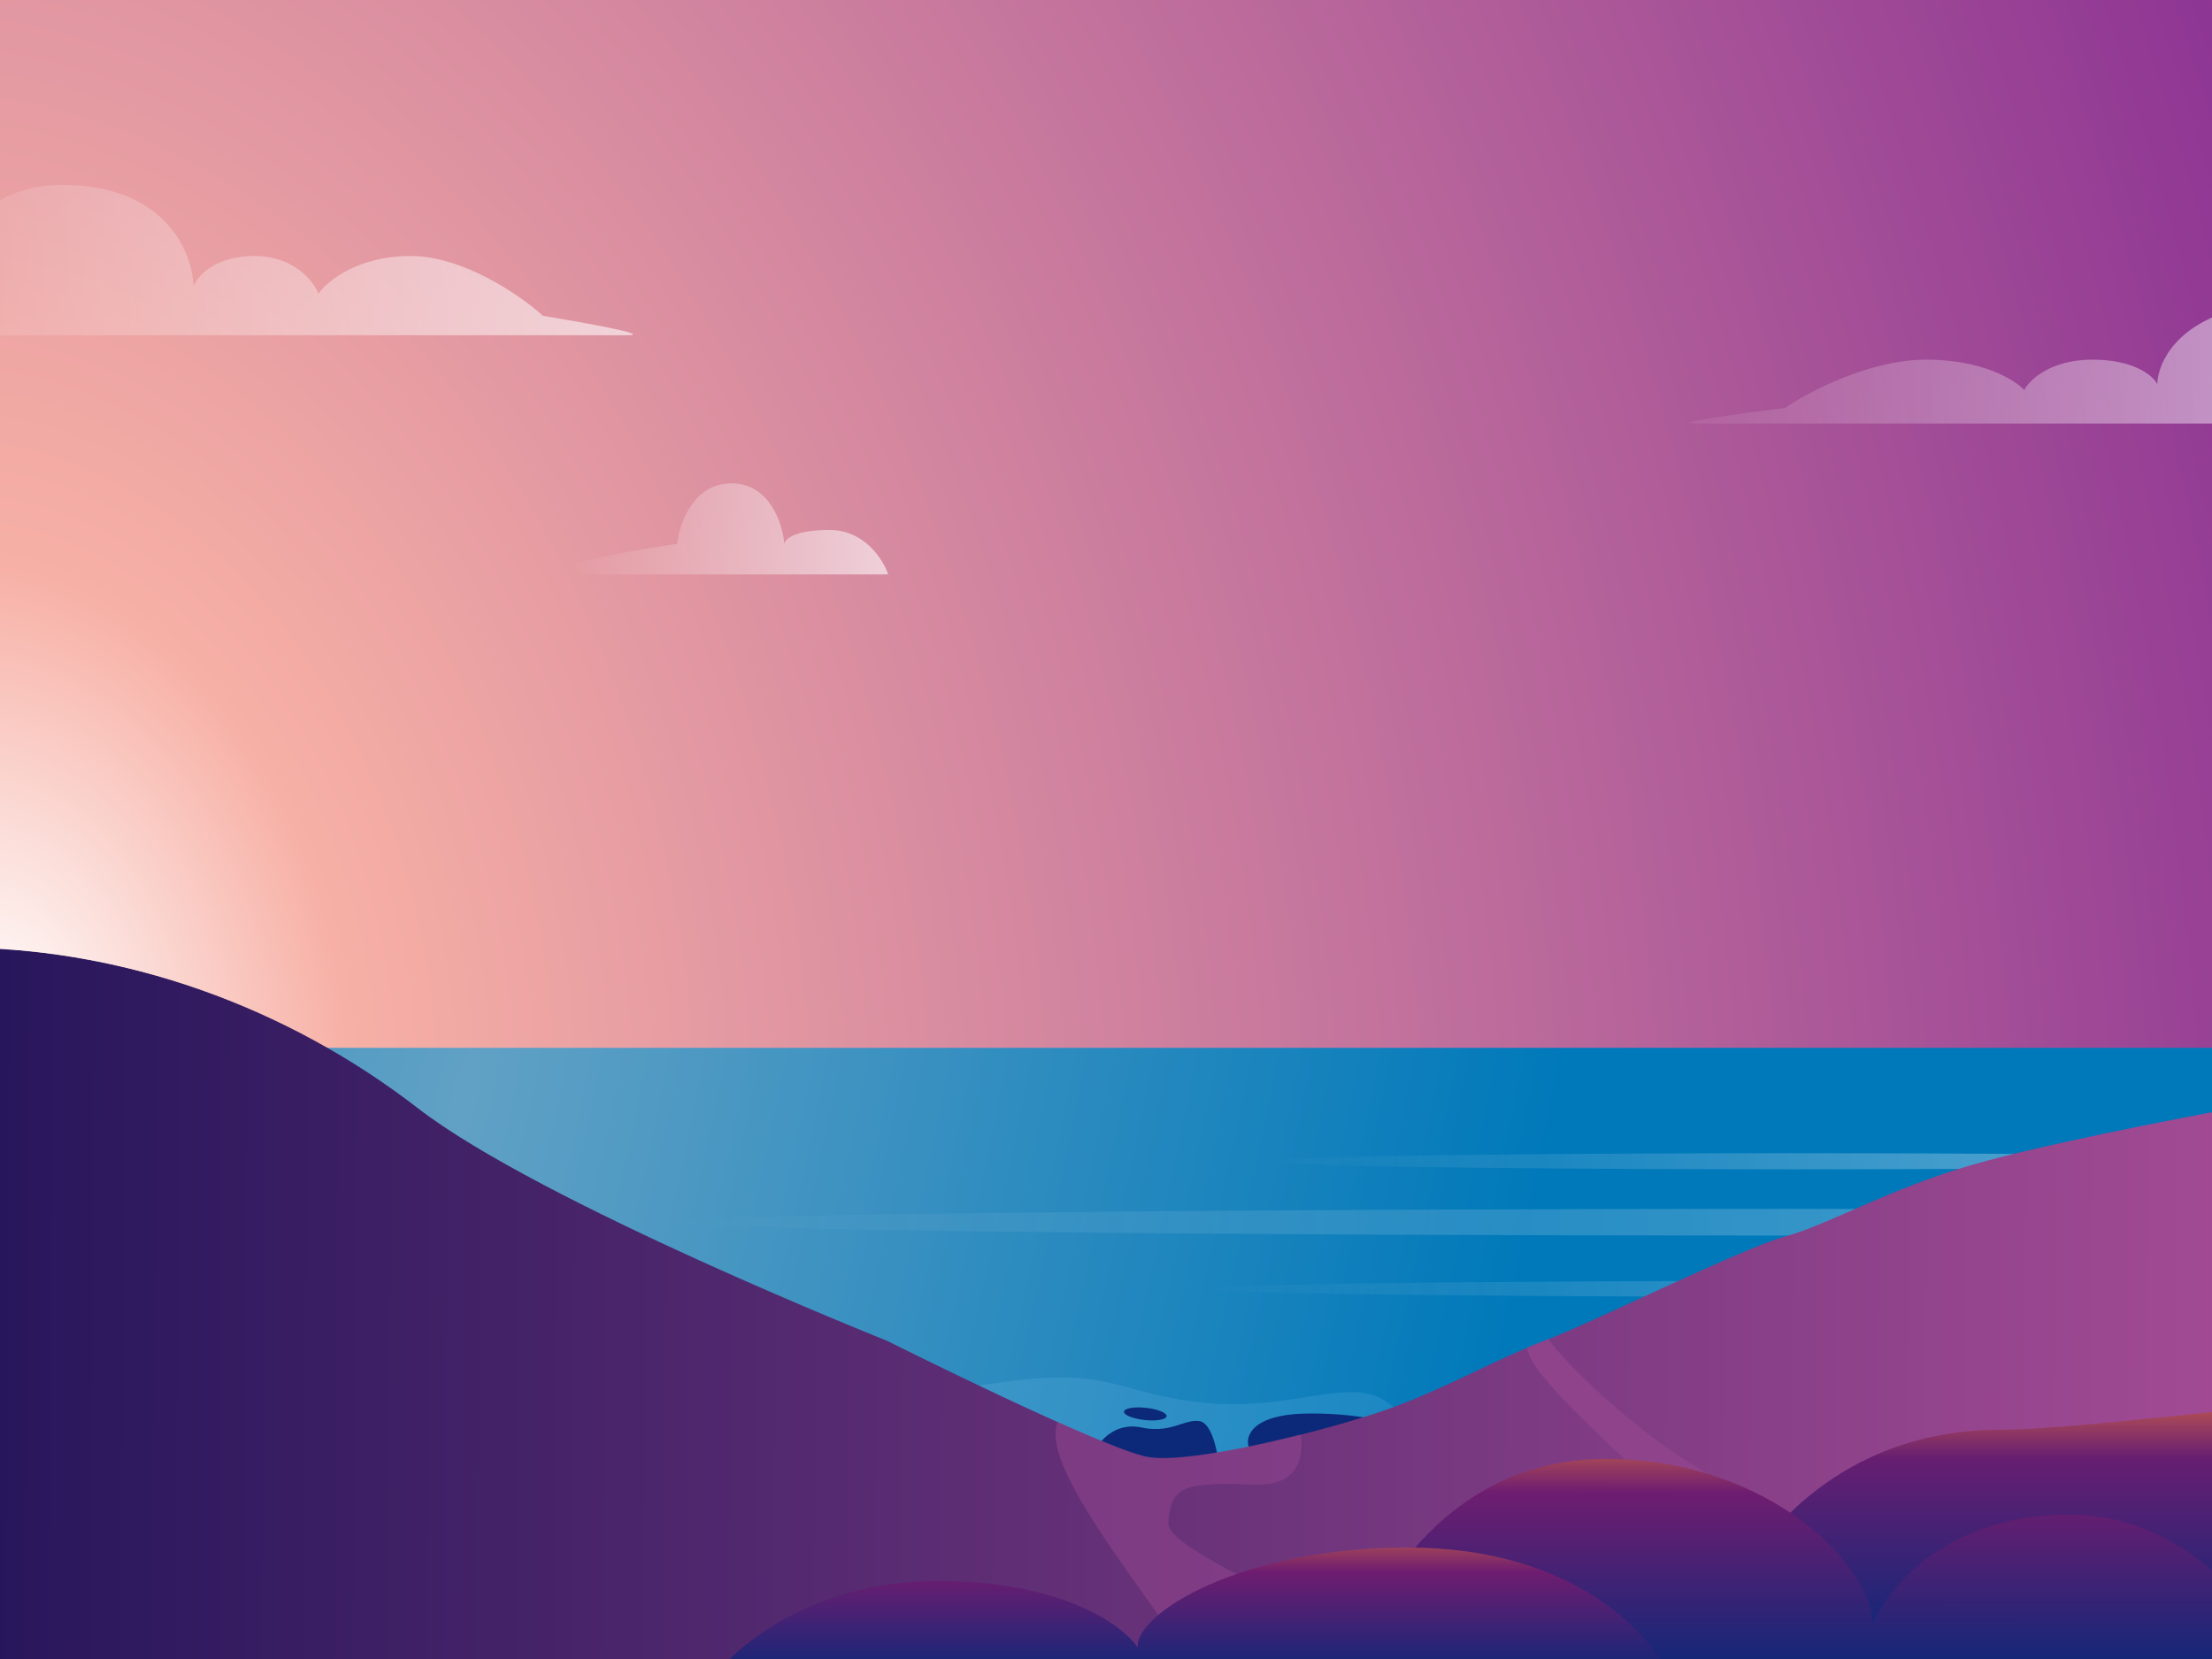 <svg width="4032" height="3024" viewBox="0 0 4032 3024" fill="none" xmlns="http://www.w3.org/2000/svg">
<rect x="0" y="0" width="4032" height="3024" fill="#333333" stroke="none"/>
<g clip-path="url(#clip0_98_34)">
<rect width="4032" height="3024" fill="white"/>
<mask id="mask0_98_34" style="mask-type:alpha" maskUnits="userSpaceOnUse" x="0" y="0" width="4032" height="3024">
<rect width="4032" height="3024" fill="#C4C4C4"/>
</mask>
<g mask="url(#mask0_98_34)">
<rect width="4032" height="3024" fill="url(#paint0_radial_98_34)"/>
<g opacity="0.6">
<path d="M-126 611H1143.18C1192.46 611 1061.48 587.472 989.828 575.707C949.618 539.345 845.072 466.621 748.568 466.621C652.064 466.621 596.283 512.394 580.456 535.281C571.472 512.394 535.54 466.621 463.675 466.621C391.811 466.621 359.728 503.411 352.67 521.806C351.173 460.204 301.21 337 113.335 337C-74.54 337 -124.503 519.667 -126 611Z" fill="url(#paint1_linear_98_34)"/>
<path d="M4442 772H3090.52C3038.05 772 3177.52 753.023 3253.82 743.534C3296.64 714.205 3407.96 655.548 3510.72 655.548C3613.48 655.548 3672.88 692.468 3689.74 710.927C3699.3 692.468 3737.56 655.548 3814.09 655.548C3890.61 655.548 3924.78 685.222 3932.29 700.059C3933.89 650.372 3987.09 551 4187.15 551C4387.2 551 4440.41 698.333 4442 772Z" fill="url(#paint2_linear_98_34)"/>
<path d="M1512.03 965.992C1575.81 965.992 1609.92 1020 1619 1047H1135.98C915.93 1047 1109.85 1009.82 1234.31 991.224C1238.3 954.483 1263.68 881 1333.31 881C1402.94 881 1426.54 954.483 1429.65 991.224C1430.53 982.813 1448.25 965.992 1512.03 965.992Z" fill="url(#paint3_linear_98_34)"/>
</g>
<rect y="1910" width="4032" height="1114" fill="url(#paint4_radial_98_34)"/>
<g opacity="0.4">
<ellipse cx="3256.61" cy="2227.85" rx="2024.61" ry="24.287" fill="url(#paint5_linear_98_34)"/>
<ellipse cx="3360.38" cy="2349.28" rx="1171.64" ry="14.719" fill="url(#paint6_linear_98_34)"/>
<ellipse cx="3268.39" cy="2116.72" rx="957.478" ry="14.719" fill="url(#paint7_linear_98_34)"/>
<path d="M1829.5 2519C1627.5 2546.5 1572.5 2574 1489.5 2638.5L2110 2769.5L2719 2702.5C2719 2702.5 2615.2 2622.2 2530 2557C2463.5 2506.11 2357.5 2573 2196 2557C2034.5 2541 2031.5 2491.5 1829.5 2519Z" fill="#A4DEFF" fill-opacity="0.3"/>
</g>
<path fill-rule="evenodd" clip-rule="evenodd" d="M2086.44 2588.36C2107.87 2590.66 2125.78 2587.57 2126.44 2581.45C2127.1 2575.32 2110.26 2568.49 2088.83 2566.18C2067.39 2563.87 2049.48 2566.96 2048.82 2573.09C2048.16 2579.21 2065.01 2586.05 2086.44 2588.36ZM2389.5 2576.45C2283.5 2576.45 2269.67 2616.79 2276 2636.95L2405.5 2652.95L2577.5 2610.95C2559 2599.45 2495.5 2576.45 2389.5 2576.45ZM2186.5 2590.41C2208.9 2593.81 2219.5 2646.16 2222 2671.91C2144.33 2683.26 1989 2699.15 1989 2671.91C1989 2637.85 2026.5 2590.41 2080.5 2601.96C2112.7 2608.85 2134.23 2601.9 2152.3 2596.07C2164.54 2592.12 2175.19 2588.69 2186.5 2590.41Z" fill="#0B2879"/>
</g>
<mask id="mask1_98_34" style="mask-type:alpha" maskUnits="userSpaceOnUse" x="-102" y="1727" width="4263" height="1470">
<path d="M3598.03 2122C3720.83 2086.8 3965.86 2039 4073.03 2019.5L4160.53 3196.5H-79.472C-96.472 2706.67 -120.272 1727 -79.472 1727C226.965 1727 523.729 1835.75 761.528 2019.5C984.963 2192.15 1616.53 2443.5 1616.53 2443.5C1616.53 2443.5 2011.53 2641 2092.03 2655.5C2172.53 2670 2428.03 2604.5 2530.53 2568C2633.03 2531.5 2720.53 2480 2815.53 2443.5C2910.53 2407 3174.03 2275.5 3254.03 2253.5C3334.03 2231.5 3444.53 2166 3598.03 2122Z" fill="#1B43AF"/>
</mask>
<g mask="url(#mask1_98_34)">
<path d="M3598.03 2122C3720.83 2086.8 3965.86 2039 4073.03 2019.5L4160.53 3196.5H-79.472C-96.472 2706.67 -120.272 1727 -79.472 1727C226.965 1727 523.729 1835.75 761.528 2019.5C984.963 2192.15 1616.53 2443.5 1616.53 2443.5C1616.53 2443.5 2011.53 2641 2092.03 2655.5C2172.53 2670 2428.03 2604.5 2530.53 2568C2633.03 2531.5 2720.53 2480 2815.53 2443.5C2910.53 2407 3174.03 2275.5 3254.03 2253.5C3334.03 2231.5 3444.53 2166 3598.03 2122Z" fill="url(#paint8_linear_98_34)"/>
<path d="M3116.08 2819.11C3134.07 2860.88 3148.48 2784.74 3192.78 2819.11H3288C3256.26 2788.7 3239.88 2751.13 3139.89 2700.8C2984.82 2622.74 2824.19 2455 2820 2435.61C2800.82 2422.61 2767.37 2411.02 2786.94 2468.66C2811.4 2540.7 3093.6 2766.89 3116.08 2819.11Z" fill="#8E438B"/>
<path d="M2255.31 3206.77C2239.87 3288.02 2293.33 3257.3 2293.33 3257.3L2770 3115.21C2738.42 3068.18 2125.47 2847.54 2129.57 2776.49C2133.66 2705.45 2161.15 2702.45 2291.58 2705.95C2422 2709.45 2362.34 2546.85 2334.86 2536.84C2307.37 2526.83 1935.97 2479.3 1924.28 2607.89C1912.58 2736.47 2274.62 3105.21 2255.31 3206.77Z" fill="#8E438B" fill-opacity="0.6"/>
<path d="M5072 3014C5028.38 2920.94 4891.41 2742.87 4672.5 2712.75C5376.17 2365.59 3945.44 2606.19 3646.41 2606.19C3302.38 2606.19 3143.46 2878.06 3107 3014H5072Z" fill="url(#paint9_linear_98_34)"/>
<path d="M3772.93 2760.72C3998.59 2760.72 4139 2962.91 4181 3064H2452.52C2484.59 2929.11 2624.39 2659.31 2927.01 2659.31C3229.63 2659.31 3418.8 2861.81 3412.7 2963.06C3438.75 2895.61 3547.28 2760.72 3772.93 2760.72Z" fill="url(#paint10_linear_98_34)"/>
<path d="M1708.66 2881.77C1479.92 2881.77 1337.58 3003.26 1295 3064H3047.18C3014.67 2982.95 2872.96 2820.84 2566.19 2820.84C2259.42 2820.84 2067.65 2942.51 2073.84 3003.35C2047.42 2962.82 1937.41 2881.77 1708.66 2881.77Z" fill="url(#paint11_linear_98_34)"/>
</g>
</g>
<defs>
<radialGradient id="paint0_radial_98_34" cx="0" cy="0" r="1" gradientUnits="userSpaceOnUse" gradientTransform="translate(0 1906.5) rotate(-11.386) scale(4731.11 6308.15)">
<stop stop-color="white"/>
<stop offset="0.133" stop-color="#F7B0A5"/>
<stop offset="1" stop-color="#842A92"/>
</radialGradient>
<linearGradient id="paint1_linear_98_34" x1="1154" y1="474" x2="-126" y2="474" gradientUnits="userSpaceOnUse">
<stop stop-color="white"/>
<stop offset="1" stop-color="white" stop-opacity="0.1"/>
</linearGradient>
<linearGradient id="paint2_linear_98_34" x1="3079" y1="661.5" x2="4442" y2="661.5" gradientUnits="userSpaceOnUse">
<stop stop-color="white" stop-opacity="0.1"/>
<stop offset="1" stop-color="white"/>
</linearGradient>
<linearGradient id="paint3_linear_98_34" x1="1619.34" y1="964.664" x2="1036" y2="964.664" gradientUnits="userSpaceOnUse">
<stop stop-color="white"/>
<stop offset="1" stop-color="white" stop-opacity="0"/>
</linearGradient>
<radialGradient id="paint4_radial_98_34" cx="0" cy="0" r="1" gradientUnits="userSpaceOnUse" gradientTransform="translate(837.125 2000.88) rotate(11.506) scale(2805.64 10154.7)">
<stop stop-color="#61A1C5"/>
<stop offset="0.698" stop-color="#0079BA"/>
</radialGradient>
<linearGradient id="paint5_linear_98_34" x1="1232" y1="2227.85" x2="5279.5" y2="2131.31" gradientUnits="userSpaceOnUse">
<stop stop-color="white" stop-opacity="0"/>
<stop offset="1" stop-color="white"/>
</linearGradient>
<linearGradient id="paint6_linear_98_34" x1="2188.74" y1="2349.28" x2="4531.14" y2="2295.93" gradientUnits="userSpaceOnUse">
<stop stop-color="white" stop-opacity="0"/>
<stop offset="1" stop-color="white"/>
</linearGradient>
<linearGradient id="paint7_linear_98_34" x1="2310.91" y1="2116.72" x2="4225.48" y2="2081.09" gradientUnits="userSpaceOnUse">
<stop stop-color="white" stop-opacity="0"/>
<stop offset="1" stop-color="white"/>
</linearGradient>
<linearGradient id="paint8_linear_98_34" x1="-102" y1="2381.5" x2="4161" y2="2406" gradientUnits="userSpaceOnUse">
<stop stop-color="#25155A"/>
<stop offset="1" stop-color="#A54C95"/>
</linearGradient>
<linearGradient id="paint9_linear_98_34" x1="4089.5" y1="2525" x2="4089.5" y2="3014" gradientUnits="userSpaceOnUse">
<stop stop-color="#D46448"/>
<stop offset="0.272" stop-color="#671E71"/>
<stop offset="1" stop-color="#0B2879"/>
</linearGradient>
<linearGradient id="paint10_linear_98_34" x1="3317" y1="2624" x2="3316.76" y2="3064" gradientUnits="userSpaceOnUse">
<stop stop-color="#BF5A4D"/>
<stop offset="0.217" stop-color="#6F1D70"/>
<stop offset="1" stop-color="#0B2879"/>
</linearGradient>
<linearGradient id="paint11_linear_98_34" x1="2171" y1="2780" x2="2171.09" y2="3064" gradientUnits="userSpaceOnUse">
<stop stop-color="#C76049"/>
<stop offset="0.298" stop-color="#6F1D70"/>
<stop offset="1" stop-color="#0B2879"/>
</linearGradient>
<clipPath id="clip0_98_34">
<rect width="4032" height="3024" fill="white"/>
</clipPath>
</defs>
</svg>
